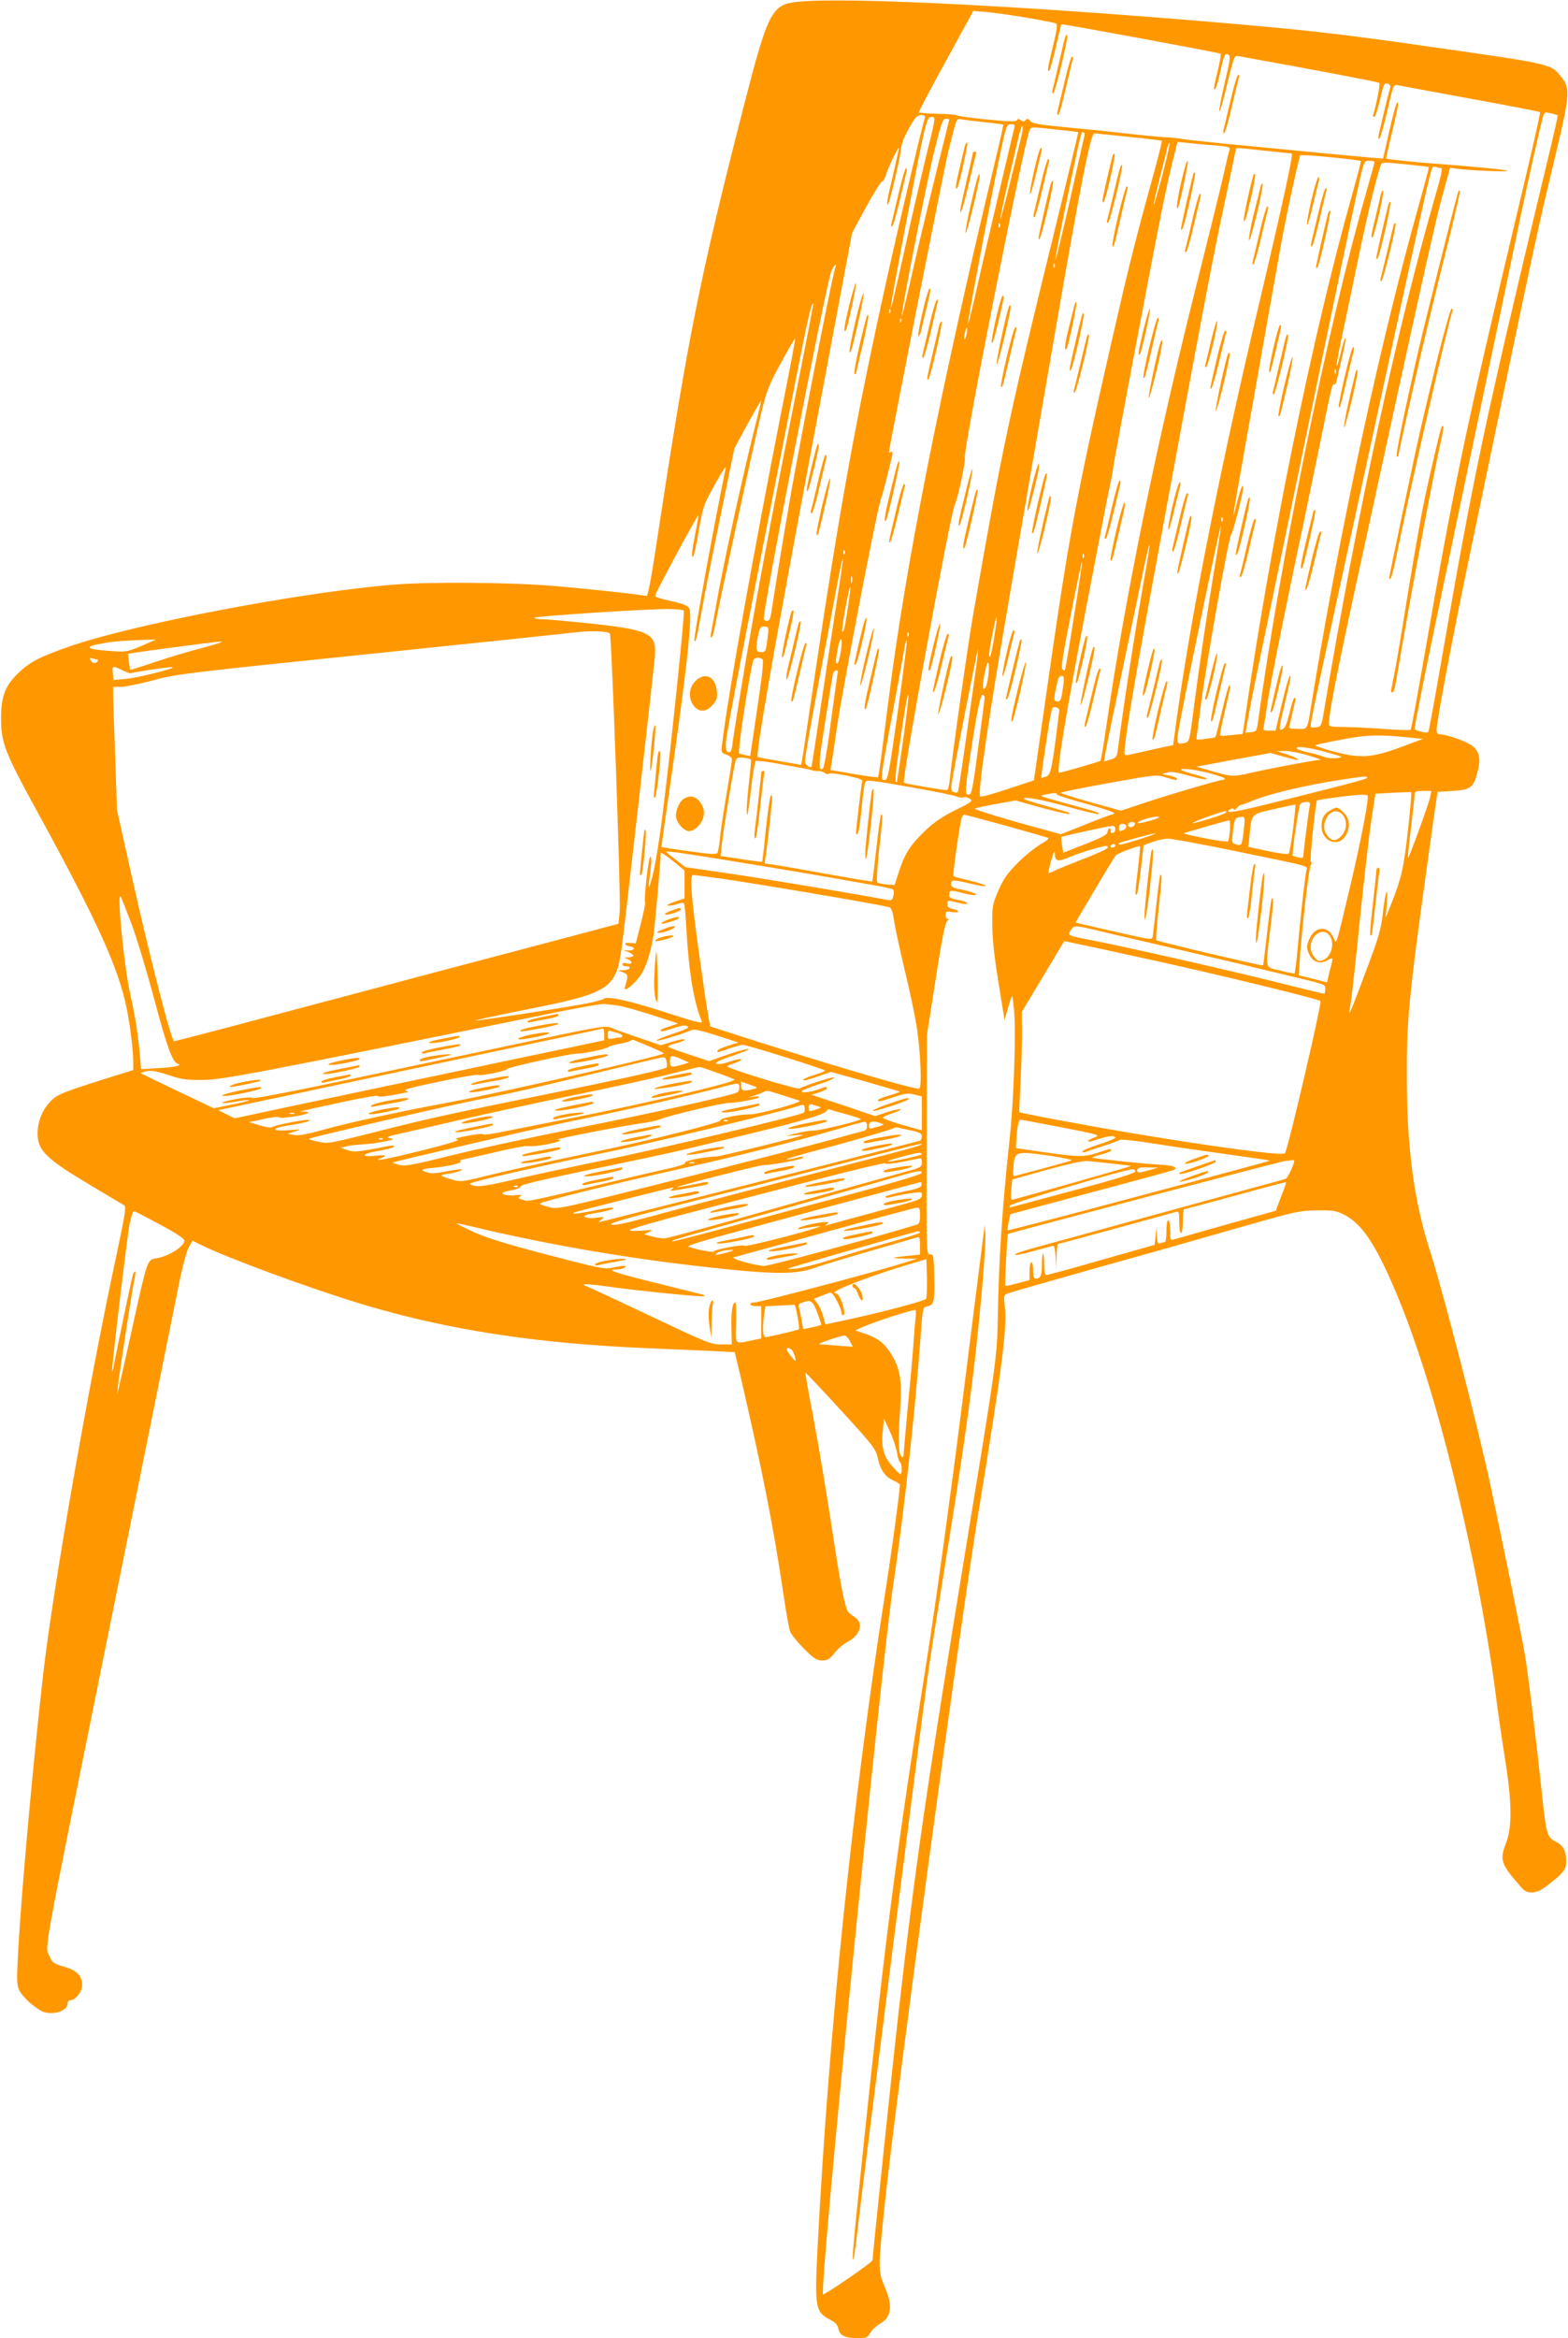 <?xml version="1.0" standalone="no"?>
<!DOCTYPE svg PUBLIC "-//W3C//DTD SVG 20010904//EN"
 "http://www.w3.org/TR/2001/REC-SVG-20010904/DTD/svg10.dtd">
<svg version="1.0" xmlns="http://www.w3.org/2000/svg"
 width="859pt" height="1280pt" viewBox="0 0 859 1280"
 preserveAspectRatio="xMidYMid meet">
<g transform="translate(0,1280) scale(0.1,-0.1)"
fill="#ff9800" stroke="none">
<path d="M4370 12790 c-142 -14 -162 -52 -296 -573 -242 -945 -307 -1270 -478
-2397 -28 -186 -47 -284 -54 -283 -49 11 -375 45 -542 58 -235 17 -647 20
-836 5 -507 -40 -1437 -217 -1789 -341 -157 -55 -208 -81 -271 -140 -75 -71
-98 -129 -98 -249 -1 -135 19 -187 202 -520 327 -598 441 -849 486 -1070 19
-95 36 -231 36 -291 l0 -47 -148 -46 c-237 -75 -265 -87 -298 -118 -48 -45
-77 -112 -78 -179 -1 -98 42 -140 304 -296 85 -51 162 -96 170 -101 12 -7 6
-48 -42 -273 -154 -715 -351 -1844 -402 -2299 -55 -481 -119 -1193 -136 -1503
-9 -168 -9 -192 6 -223 16 -34 76 -89 121 -113 53 -27 143 -3 143 40 0 10 7
19 15 19 29 0 65 47 65 83 0 52 -30 81 -100 101 -54 15 -63 22 -76 51 -29 69
-55 -79 316 1755 208 1027 337 1665 385 1905 19 100 45 199 57 222 l22 41 45
-22 c141 -71 601 -240 886 -326 462 -139 944 -214 1550 -240 138 -6 304 -13
370 -16 l120 -6 29 -121 c123 -530 182 -827 240 -1217 13 -91 29 -178 35 -193
6 -15 40 -57 75 -92 55 -55 70 -65 100 -65 29 0 41 7 68 41 18 23 50 50 70 60
71 36 91 104 41 136 -16 10 -31 22 -36 28 -19 26 -41 137 -92 475 -31 201 -76
470 -101 599 -25 128 -43 235 -42 237 2 1 89 -91 194 -206 180 -196 191 -211
203 -263 14 -66 42 -104 88 -123 18 -8 33 -18 33 -22 0 -32 -47 -381 -80 -587
-179 -1143 -310 -2408 -371 -3587 -17 -334 -13 -355 72 -399 26 -13 38 -27 42
-49 8 -36 37 -50 108 -50 45 0 52 3 67 30 9 16 34 38 54 50 62 35 70 97 25
200 -37 86 -37 100 -1 445 60 575 414 3185 514 3795 134 817 158 1012 144
1136 -6 49 -5 54 17 63 13 6 236 69 494 142 259 72 612 172 785 222 298 85
320 90 415 91 88 1 106 -2 149 -24 78 -40 139 -117 216 -275 173 -355 343
-919 490 -1625 48 -231 103 -553 125 -735 9 -71 30 -218 47 -325 41 -253 43
-388 9 -478 -37 -98 -31 -114 88 -250 30 -33 79 -29 131 11 93 71 110 92 110
135 0 61 -15 89 -59 111 -48 25 -50 34 -81 326 -27 250 -66 572 -85 690 -16
95 -113 574 -190 935 -65 304 -261 1065 -329 1275 -91 282 -129 570 -129 970
-1 324 13 451 145 1390 l23 160 82 5 c99 6 115 18 137 103 19 72 12 110 -26
142 -28 24 -141 65 -179 65 -13 0 -19 7 -19 21 0 51 89 521 191 1006 378 1809
350 1680 459 2138 80 332 83 369 36 430 -58 75 -47 73 -686 164 -479 69 -665
91 -1060 126 -1156 101 -2175 153 -2440 125z m1255 -87 c83 -14 155 -28 161
-32 8 -4 4 -39 -17 -121 -30 -123 -34 -150 -20 -135 5 6 21 64 36 130 15 66
28 121 29 122 3 4 868 -156 873 -161 3 -2 -4 -45 -16 -94 -24 -100 -25 -110
-12 -96 5 5 16 45 26 89 21 97 26 107 45 95 12 -7 9 -32 -22 -159 -19 -83 -32
-151 -28 -151 5 0 24 69 44 154 35 144 38 153 59 149 444 -80 769 -142 774
-147 6 -5 -21 -137 -34 -173 -3 -7 -1 -13 5 -13 6 0 20 42 32 94 19 84 23 93
41 89 12 -4 18 -11 15 -22 -10 -33 -66 -266 -66 -275 0 -6 3 -6 9 -1 5 6 24
74 42 152 30 132 34 142 53 137 12 -2 191 -36 400 -74 208 -38 381 -71 383
-74 3 -2 -54 -254 -127 -558 -292 -1228 -340 -1457 -523 -2510 -30 -170 -56
-310 -59 -313 -3 -4 -68 -1 -144 4 -77 6 -176 11 -221 11 -70 0 -83 3 -83 16
0 59 44 283 164 834 345 1586 422 1931 459 2063 l41 149 40 -6 c75 -10 281
-18 274 -11 -6 6 -192 24 -408 40 -99 7 -251 23 -256 27 -1 2 13 66 32 143 35
146 40 176 26 160 -5 -6 -24 -76 -42 -157 l-33 -146 -56 4 c-31 3 -171 16
-311 29 -140 14 -349 34 -465 45 -115 11 -232 24 -260 28 -27 5 -75 10 -105
11 -30 1 -131 11 -225 22 -93 10 -179 20 -190 20 -11 1 -85 8 -164 16 -112 11
-148 18 -157 31 -10 13 -15 14 -25 5 -10 -10 -16 -10 -27 -1 -10 9 -15 9 -21
0 -5 -9 -45 -8 -167 4 -87 9 -161 19 -164 23 -3 3 -50 7 -104 8 -55 2 -101 5
-103 7 -2 2 64 128 148 280 l151 276 72 -6 c39 -3 139 -17 221 -31z m2909
-535 c1 -1 -30 -140 -71 -308 -333 -1389 -389 -1652 -568 -2685 -36 -208 -68
-381 -70 -383 -7 -8 -75 9 -75 18 0 20 65 347 149 745 227 1083 395 1884 426
2035 37 179 109 500 125 560 10 37 11 38 46 30 20 -5 37 -10 38 -12z m-3468
-15 c-17 -54 -136 -557 -205 -868 -172 -774 -261 -1266 -402 -2215 -33 -223
-62 -417 -65 -431 l-5 -26 -117 20 c-64 11 -119 21 -121 23 -12 11 81 547 284
1629 l233 1240 77 142 c43 78 82 141 88 140 5 -1 15 16 21 38 13 40 63 145 70
145 2 0 -12 -63 -30 -141 -33 -135 -40 -178 -29 -167 9 9 66 250 70 295 4 41
15 70 62 151 19 31 31 42 50 42 19 0 23 -4 19 -17z m7 -210 c-29 -120 -83
-351 -118 -513 -103 -463 -100 -422 9 150 107 560 112 580 140 580 23 0 23 0
-31 -217z m127 202 c0 -3 -29 -121 -65 -263 -35 -141 -91 -374 -124 -517 -32
-143 -62 -269 -65 -280 -36 -128 126 703 176 903 34 137 43 162 59 162 11 0
19 -2 19 -5z m204 -15 c49 -5 90 -11 92 -13 2 -1 -21 -104 -51 -227 -300
-1254 -486 -2196 -579 -2935 -46 -364 -52 -404 -57 -410 -3 -2 -62 6 -133 18
l-127 22 6 33 c3 18 17 108 30 200 29 201 219 1190 240 1247 14 38 65 241 65
258 0 5 -4 5 -10 2 -5 -3 -10 -4 -10 -1 0 22 304 1564 325 1646 50 201 41 181
83 175 20 -3 77 -10 126 -15z m151 -37 c-20 -80 -197 -836 -221 -947 -16 -70
-30 -124 -31 -119 -4 11 143 781 185 971 25 114 28 122 51 122 20 0 22 -3 16
-27z m40 -40 c-61 -256 -114 -465 -114 -450 -1 9 17 95 39 190 22 94 48 205
57 245 9 39 19 72 24 72 4 0 1 -26 -6 -57z m312 23 c1 -1 -52 -222 -118 -491
-267 -1088 -296 -1226 -453 -2122 -31 -172 -115 -764 -133 -931 -3 -29 -9 -55
-13 -57 -6 -4 -230 34 -238 40 -13 11 253 1465 278 1520 18 38 61 240 56 261
-10 40 316 1687 354 1790 8 20 10 20 136 6 71 -7 130 -14 131 -16z m34 -17
c-2 -8 -37 -166 -79 -352 -42 -186 -78 -334 -80 -328 -2 5 25 144 59 308 84
403 82 394 94 389 5 -2 8 -10 6 -17z m242 -8 c98 -10 180 -20 182 -22 2 -3
-25 -110 -61 -239 -88 -318 -129 -486 -219 -880 -194 -851 -229 -1042 -353
-1908 l-68 -474 -142 -47 c-77 -26 -146 -45 -152 -41 -16 10 44 422 164 1115
58 336 168 977 246 1425 138 801 195 1090 215 1090 6 0 90 -9 188 -19z m183
-217 c-25 -93 -45 -162 -45 -154 -1 8 15 78 35 155 20 77 38 151 41 165 4 14
8 20 10 14 2 -6 -17 -87 -41 -180z m292 170 c69 -6 82 -9 78 -23 -3 -9 -19
-74 -35 -146 -16 -71 -77 -317 -134 -545 -229 -907 -402 -1751 -505 -2457 -15
-106 -30 -195 -33 -198 -6 -5 -213 -65 -227 -65 -15 0 30 280 143 875 63 330
123 638 133 685 10 47 19 94 20 105 0 11 64 355 142 765 124 655 157 816 201
984 l10 39 62 -6 c34 -4 99 -10 145 -13z m272 -29 c74 -8 140 -15 146 -15 11
0 -45 -258 -179 -825 -218 -921 -374 -1713 -453 -2287 l-17 -127 -76 -16 c-42
-9 -102 -23 -133 -30 -55 -13 -58 -12 -58 6 0 60 55 390 161 964 275 1491 323
1744 385 2031 35 165 64 303 64 307 0 9 3 9 160 -8z m393 -39 c70 -7 130 -15
132 -17 2 -2 -19 -83 -46 -179 -219 -775 -450 -1907 -594 -2911 l-7 -47 -60
-6 c-33 -4 -62 -5 -64 -3 -3 3 9 62 26 132 31 133 35 153 23 141 -4 -4 -22
-68 -39 -142 -18 -74 -33 -137 -36 -139 -2 -2 -26 -7 -55 -10 -49 -7 -51 -7
-47 16 2 13 13 94 24 179 31 233 152 914 165 925 10 9 65 223 65 254 0 31 -14
-3 -36 -91 -31 -122 -31 -123 97 597 60 341 121 681 134 755 25 146 61 320 95
468 l22 92 36 0 c21 0 95 -7 165 -14z m207 -24 c0 -4 -23 -86 -50 -182 -203
-705 -468 -2004 -588 -2880 -7 -52 -9 -55 -38 -58 l-31 -3 18 98 c9 54 53 271
98 483 44 212 132 635 195 940 204 986 296 1423 318 1518 21 89 23 92 50 92
15 0 28 -3 28 -8z m186 -13 c60 -6 110 -12 112 -14 1 -1 -22 -90 -52 -196
-213 -758 -425 -1737 -581 -2679 -36 -221 -27 -200 -86 -200 -43 0 -50 2 -45
18 3 9 10 40 16 67 6 28 13 58 16 68 3 9 1 17 -4 17 -5 0 -17 -36 -27 -81 -13
-54 -24 -83 -37 -90 -25 -13 -24 -5 12 146 17 69 30 132 30 138 -1 31 -20 -30
-50 -155 l-32 -138 -35 0 c-31 0 -35 2 -30 23 3 12 13 74 22 137 15 102 107
561 194 965 16 77 57 275 91 440 69 340 69 337 80 330 4 -2 10 8 13 23 3 15
17 73 30 130 14 56 21 102 17 102 -3 0 -15 -37 -25 -82 -11 -44 -20 -77 -22
-71 -2 6 8 64 22 129 14 65 55 261 91 434 53 258 99 448 129 538 5 15 13 15
151 1z m179 -19 c9 0 0 -44 -32 -152 -211 -733 -426 -1727 -613 -2839 -11 -63
-13 -67 -41 -71 -17 -3 -29 0 -29 6 0 22 31 168 129 621 55 253 188 865 296
1360 183 844 231 1058 242 1078 3 5 12 6 20 3 8 -3 20 -6 28 -6z m-2418 -322
c-3 -8 -6 -5 -6 6 -1 11 2 17 5 13 3 -3 4 -12 1 -19z m300 -220 c-3 -8 -6 -5
-6 6 -1 11 2 17 5 13 3 -3 4 -12 1 -19z m-1201 -3 c-13 -36 -122 -582 -220
-1110 -29 -152 -101 -584 -132 -787 -6 -37 -17 -45 -40 -30 -14 8 345 1855
371 1910 15 32 33 46 21 17z m-216 -690 c-96 -482 -185 -949 -235 -1235 -42
-234 -103 -610 -111 -673 -5 -46 -10 -57 -23 -55 -13 3 -16 15 -14 56 2 44
105 579 389 2017 58 295 81 392 89 383 2 -2 -41 -223 -95 -493z m517 443 c-3
-8 -6 -5 -6 6 -1 11 2 17 5 13 3 -3 4 -12 1 -19z m60 -50 c-3 -8 -6 -5 -6 6
-1 11 2 17 5 13 3 -3 4 -12 1 -19z m358 -68 c-9 -41 -17 -33 -9 9 4 17 9 30
11 27 3 -2 2 -19 -2 -36z m-1011 -405 c-155 -785 -298 -1583 -328 -1838 -6
-46 -5 -48 24 -59 17 -5 30 -17 30 -26 0 -10 -14 -96 -30 -192 -17 -96 -33
-205 -36 -242 -4 -36 -10 -71 -14 -78 -5 -8 -46 -6 -155 10 -82 11 -150 22
-151 23 -1 1 20 153 47 337 91 630 123 928 106 967 -7 16 -27 25 -81 38 -103
24 -106 25 -106 37 0 12 231 440 235 436 2 -2 -5 -46 -16 -98 -20 -105 -23
-139 -11 -125 5 6 19 70 31 144 22 128 25 137 88 250 35 64 62 105 59 91 -67
-327 -179 -940 -172 -948 8 -8 13 11 41 168 14 80 60 312 102 515 l76 370 73
135 c41 74 74 131 74 127 0 -5 -11 -53 -25 -107 -73 -287 -185 -799 -224
-1025 -12 -66 -24 -130 -26 -142 -3 -13 -2 -23 3 -23 5 0 14 33 21 73 17 96
203 952 248 1142 33 137 42 162 111 288 41 75 76 136 78 134 2 -2 -30 -174
-72 -382z m3033 193 c-3 -8 -6 -5 -6 6 -1 11 2 17 5 13 3 -3 4 -12 1 -19z
m-620 -810 c-3 -8 -6 -5 -6 6 -1 11 2 17 5 13 3 -3 4 -12 1 -19z m-36 -214
c-41 -238 -94 -598 -122 -817 -21 -167 -24 -178 -45 -183 -51 -13 -52 -8 -29
116 41 220 220 1079 223 1071 2 -5 -11 -89 -27 -187z m-385 -60 c-46 -253
-122 -740 -151 -970 -6 -48 -9 -52 -41 -62 l-36 -11 7 42 c3 23 49 245 101
492 52 248 104 496 116 552 12 57 23 101 25 99 2 -2 -7 -66 -21 -142z m-1649
94 c-3 -8 -6 -5 -6 6 -1 11 2 17 5 13 3 -3 4 -12 1 -19z m1310 -20 c-3 -8 -6
-5 -6 6 -1 11 2 17 5 13 3 -3 4 -12 1 -19z m-1347 -202 c-16 -103 -55 -357
-86 -564 -31 -207 -57 -378 -58 -380 -9 -8 -36 13 -36 28 0 26 34 220 94 535
30 154 66 349 82 434 16 84 30 149 31 144 2 -6 -10 -94 -27 -197z m1294 -117
c-25 -162 -48 -296 -50 -298 -3 -3 -9 0 -15 6 -7 7 7 98 48 301 31 160 59 289
61 287 2 -1 -18 -135 -44 -296z m-1217 184 c-3 -10 -5 -4 -5 12 0 17 2 24 5
18 2 -7 2 -21 0 -30z m-22 -140 c-19 -121 -23 -138 -31 -130 -3 3 5 59 17 126
12 66 24 119 27 117 2 -3 -4 -53 -13 -113z m-899 -15 c7 -8 -69 -742 -117
-1123 -16 -132 -41 -280 -54 -330 -25 -90 -26 -83 -9 53 4 31 3 52 -3 52 -10
0 -37 -235 -29 -249 3 -4 -8 -56 -23 -116 l-28 -110 -34 3 c-36 3 -31 -13 6
-20 30 -5 18 -23 -13 -21 l-27 2 28 -11 c15 -7 27 -15 27 -20 0 -4 -12 -8 -27
-9 -27 0 -27 -1 -5 -9 30 -13 28 -32 -3 -24 -15 4 -25 2 -25 -5 0 -6 9 -11 20
-11 34 0 22 -20 -12 -21 l-33 -1 28 -11 c29 -12 30 -17 11 -80 -9 -29 27 -6
71 45 39 46 67 127 85 238 8 52 40 414 40 451 0 5 29 -14 65 -43 l65 -53 0
-77 0 -76 -52 -18 c-29 -9 -47 -19 -41 -21 7 -3 29 1 49 7 19 7 38 9 41 6 3
-3 10 -72 14 -153 13 -228 41 -393 84 -495 5 -13 -38 -2 -192 48 -208 67 -325
93 -346 76 -7 -5 -50 -17 -97 -26 -122 -23 -603 -97 -607 -93 -2 2 106 25 239
52 499 98 530 117 563 340 15 105 169 1458 182 1597 12 130 -24 149 -345 184
-125 13 -245 24 -268 24 -22 0 -44 3 -48 8 -9 8 646 51 746 48 37 -1 70 -5 74
-8z m1710 -85 c-17 -116 -29 -173 -35 -168 -5 2 1 52 13 110 21 108 33 142 22
58z m-1251 -65 c-9 -74 -10 -78 -35 -78 -29 0 -32 14 -19 80 10 54 14 60 36
60 25 0 25 -1 18 -62z m-864 24 c10 -12 61 -1456 54 -1524 l-7 -65 -331 -88
c-183 -48 -489 -129 -682 -180 -192 -51 -589 -157 -881 -234 -291 -78 -535
-141 -540 -141 -15 0 -130 446 -228 885 l-85 380 -10 295 c-6 162 -11 314 -11
338 l0 42 43 0 c24 0 102 16 173 35 123 34 178 41 1189 145 583 60 1094 114
1135 119 76 9 170 6 181 -7z m1636 -14 c-3 -8 -6 -5 -6 6 -1 11 2 17 5 13 3
-3 4 -12 1 -19z m-4202 -54 c-76 -32 -84 -34 -165 -28 -142 9 -157 24 -42 43
61 11 113 14 242 19 l45 1 -80 -35z m3831 -31 c-6 -38 -15 -67 -19 -65 -10 3
-10 6 -2 55 9 57 15 77 24 77 4 0 3 -30 -3 -67z m313 -323 c-49 -348 -55 -380
-72 -380 -18 0 -19 5 -12 58 4 31 31 183 60 337 29 154 56 302 60 328 4 26 10
46 13 43 2 -3 -19 -176 -49 -386z m-3804 345 c-71 -18 -191 -54 -265 -79 -74
-25 -135 -44 -136 -43 -3 4 -14 87 -12 88 16 5 482 67 508 67 19 0 -23 -14
-95 -33z m4225 -161 c-75 -534 -89 -626 -94 -631 -3 -3 -13 -3 -22 1 -13 5
-15 15 -10 49 11 78 141 736 144 732 2 -1 -6 -70 -18 -151z m-4809 96 c6 0 7
-4 4 -10 -10 -15 -32 -12 -39 6 -5 12 -2 15 10 10 8 -3 20 -6 25 -6z m3645 2
c9 -5 1 -78 -27 -267 -21 -143 -39 -261 -39 -263 0 -3 -52 9 -61 14 -10 5 55
427 77 507 5 17 30 22 50 9z m1239 -84 c-7 -60 -18 -88 -30 -76 -5 4 9 91 20
126 11 33 16 5 10 -50z m-4743 22 c22 -11 44 -18 48 -15 10 6 222 37 226 32 8
-8 -189 -57 -254 -63 l-70 -7 -4 37 c-5 42 -1 43 54 16z m3918 -5 c0 -2 -7
-51 -15 -107 -8 -57 -24 -173 -35 -258 -12 -85 -26 -159 -30 -164 -23 -24 -26
12 -9 126 33 216 60 383 64 396 4 11 25 18 25 7z m1235 -77 c-9 -72 -14 -88
-29 -88 -26 0 -26 7 -1 118 3 12 12 22 21 22 13 0 15 -9 9 -52z m-876 -289
c-18 -129 -34 -236 -35 -238 -13 -15 -11 26 11 180 32 219 46 301 52 296 2 -3
-10 -110 -28 -238z m445 220 c0 -8 -16 -130 -35 -271 -30 -227 -36 -258 -51
-258 -23 0 -23 11 6 205 39 255 57 346 70 342 6 -2 11 -10 10 -18z m409 -69
c-39 -319 -46 -351 -71 -361 -14 -5 -26 -8 -27 -7 -2 2 7 71 20 153 38 248 35
236 59 233 12 -2 20 -10 19 -18z m1932 -149 l60 -6 -120 -45 c-160 -59 -225
-63 -369 -24 -58 16 -103 31 -100 34 3 3 67 17 142 31 139 27 209 29 387 10z
m-471 -78 c96 -27 99 -28 61 -33 -22 -3 -53 0 -70 6 -16 7 -56 18 -88 25 -32
7 -60 16 -63 21 -10 16 61 8 160 -19z m-99 -18 c44 -13 75 -24 69 -24 -31 -2
-263 -45 -364 -68 -124 -28 -115 -28 -260 14 l-55 16 203 38 203 37 67 -19
c37 -10 71 -19 76 -19 20 0 -8 15 -57 31 l-52 17 45 1 c25 0 81 -10 125 -24z
m-3051 -24 c2 -3 -3 -55 -10 -116 -13 -114 -17 -192 -9 -184 2 3 12 68 20 145
9 76 20 142 24 147 4 4 45 0 92 -8 179 -32 204 -37 219 -42 8 -4 23 -5 33 -4
10 1 24 -3 32 -9 8 -7 19 -9 24 -6 17 11 190 -25 185 -38 -4 -11 -34 -260 -34
-284 0 -7 4 -11 8 -8 5 3 15 66 22 140 7 74 16 140 21 147 6 10 59 4 246 -30
131 -23 246 -46 256 -52 10 -5 26 -7 36 -4 9 3 25 -1 35 -8 17 -12 9 -18 -78
-61 -70 -34 -115 -64 -167 -113 -81 -77 -112 -125 -145 -226 l-23 -72 -43 3
c-23 2 -47 7 -52 12 -5 5 0 83 11 187 19 165 20 193 9 182 -3 -2 -14 -84 -25
-183 -11 -98 -21 -180 -23 -182 -2 -1 -112 17 -245 41 -133 24 -264 47 -293
51 l-51 7 5 36 c10 61 36 302 36 324 -1 17 -2 19 -9 7 -4 -8 -16 -91 -26 -185
-9 -93 -18 -171 -20 -173 -1 -1 -53 5 -115 15 l-112 17 6 60 c10 91 67 437 76
461 7 17 15 20 44 17 20 -2 38 -7 40 -11z m2509 -73 c48 -13 87 -26 87 -30 0
-5 -6 -8 -14 -8 -20 0 -301 -83 -438 -129 l-117 -39 -166 46 c-91 26 -165 49
-165 52 0 3 118 27 263 53 255 46 263 47 311 32 56 -17 69 -19 62 -6 -3 5 -23
12 -43 16 l-38 8 29 8 c22 6 54 1 119 -17 48 -14 91 -23 94 -20 7 6 0 9 -79
31 -32 9 -58 18 -58 21 0 11 73 2 153 -18z m867 -26 c0 -7 -127 -40 -583 -153
-152 -37 -207 -44 -167 -19 10 6 16 6 19 -1 1 -5 8 -3 15 6 6 9 18 17 26 19 8
1 31 9 50 18 99 42 305 91 520 123 109 16 120 17 120 7z m223 -289 c-23 -207
-35 -258 -92 -403 l-30 -75 6 75 c9 112 -7 78 -21 -47 -11 -95 -23 -135 -97
-330 -45 -122 -84 -221 -86 -219 -2 1 1 27 7 57 5 30 28 235 50 457 23 222 51
467 63 545 l22 142 95 5 c52 3 98 4 101 3 3 -1 -5 -96 -18 -210z m122 185 c-7
-37 -117 -339 -122 -335 -1 2 6 77 17 168 11 90 20 172 20 182 0 14 9 17 46
17 l46 0 -7 -32z m-2045 13 c0 -4 72 -28 160 -51 87 -24 157 -47 154 -52 -3
-4 -10 -8 -15 -8 -6 0 -70 -24 -144 -54 l-133 -53 -244 67 c-133 38 -236 71
-228 74 8 3 62 15 119 25 l104 19 144 -40 c80 -21 148 -37 150 -34 7 7 6 7
-131 45 -60 17 -111 33 -114 36 -18 18 94 -1 235 -41 91 -25 167 -43 170 -40
7 7 5 8 -152 51 -182 50 -177 48 -135 56 53 10 60 10 60 0z m1702 -6 c10 -10
-41 -272 -102 -525 -74 -311 -68 -293 -85 -253 -28 65 -98 64 -129 -2 -20 -41
-20 -58 -1 -95 20 -38 59 -49 97 -27 31 18 32 17 19 -33 -5 -19 -12 -47 -15
-61 l-6 -27 -77 20 -78 19 3 47 c9 165 52 545 63 556 5 5 5 14 0 20 -7 9 26
322 34 334 4 5 195 30 236 31 20 1 38 -1 41 -4z m-317 -57 c-6 -27 -35 -256
-35 -275 0 -10 -8 -11 -27 -7 -16 4 -29 8 -31 9 -6 5 32 271 41 283 5 6 20 12
33 12 20 0 23 -4 19 -22z m-91 -124 c-9 -71 -20 -133 -24 -137 -4 -5 -56 1
-114 14 l-107 23 7 70 c11 112 6 108 135 137 63 15 115 25 116 24 2 0 -5 -59
-13 -131z m-370 86 c-10 -10 -176 -61 -181 -56 -5 4 158 64 177 65 9 1 11 -2
4 -9z m-1205 -70 c119 -33 223 -63 231 -66 10 -3 -4 -16 -40 -36 -30 -18 -87
-64 -126 -103 -56 -57 -77 -87 -105 -151 -32 -75 -34 -85 -33 -189 0 -69 11
-171 28 -275 14 -91 29 -183 33 -205 l6 -40 18 64 c10 35 20 65 23 68 2 2 7
-31 11 -74 12 -119 -1 -496 -24 -708 -43 -404 -59 -656 -65 -990 -4 -201 -9
-239 -161 -1165 -228 -1390 -292 -1831 -384 -2640 -32 -280 -141 -1319 -141
-1343 0 -11 -255 -187 -271 -187 -24 0 319 3456 386 3895 55 366 119 938 148
1345 11 158 13 165 34 168 39 6 44 23 41 158 -3 122 -4 129 -23 127 -20 -2
-20 4 -18 600 l1 602 48 305 c33 216 52 309 63 318 9 7 10 12 3 12 -7 0 -12
10 -12 21 0 19 4 21 35 16 43 -7 47 8 5 17 -22 4 -30 11 -30 27 0 18 4 20 26
15 65 -17 87 -19 81 -9 -4 6 -27 14 -52 17 -34 6 -45 12 -45 25 0 28 8 30 63
15 29 -8 61 -14 72 -14 33 1 -3 16 -67 30 -47 9 -58 15 -58 31 0 24 14 24 113
0 42 -10 77 -15 77 -10 0 4 -39 16 -86 28 -47 11 -89 22 -91 25 -5 5 31 258
44 314 3 12 10 22 15 22 6 0 107 -27 227 -60z m841 46 c0 -7 -112 -38 -117
-32 -9 8 60 32 100 35 9 0 17 -1 17 -3z m465 -58 c-10 -92 -13 -100 -38 -92
-31 9 -30 7 -22 78 5 48 11 66 23 69 43 12 44 10 37 -55z m-77 -13 c-3 -30 -7
-58 -11 -61 -3 -3 -60 4 -126 17 -66 13 -118 25 -116 27 4 4 236 70 249 71 5
1 6 -24 4 -54z m-520 33 c-7 -19 -38 -22 -38 -4 0 10 9 16 21 16 12 0 19 -5
17 -12z m-48 -12 c0 -8 -7 -17 -16 -20 -23 -9 -24 -8 -24 14 0 13 7 20 20 20
11 0 20 -6 20 -14z m-60 -16 c0 -11 -7 -20 -16 -20 -8 0 -13 4 -9 9 3 5 1 12
-4 15 -5 4 -11 -4 -13 -16 -2 -18 -25 -30 -123 -69 l-120 -47 -7 41 c-4 22 -6
43 -3 45 5 5 253 59 278 61 11 1 17 -6 17 -19z m130 -55 c-90 -29 -125 -36
-109 -21 6 6 182 54 199 54 8 0 -32 -15 -90 -33z m502 -59 c465 -96 420 -83
414 -114 -8 -42 -34 -273 -47 -424 -7 -76 -15 -138 -18 -138 -3 0 -39 7 -78
17 -86 20 -81 -2 -54 228 18 145 19 177 7 164 -2 -2 -13 -84 -24 -182 -11 -98
-21 -180 -23 -182 -5 -4 -578 131 -585 138 -3 3 4 83 14 178 18 161 19 190 8
178 -2 -2 -12 -74 -21 -159 -9 -85 -18 -164 -20 -176 -4 -20 -7 -20 -177 19
-95 21 -190 43 -210 48 l-36 9 105 178 c58 97 109 182 115 189 9 11 128 56
134 50 1 -1 -4 -54 -11 -117 -17 -135 -18 -156 -7 -146 4 4 14 66 22 138 l15
131 50 18 c28 10 64 18 82 18 18 1 173 -28 345 -63z m-632 24 c0 -5 -7 -10
-16 -10 -8 0 -12 5 -9 10 3 6 10 10 16 10 5 0 9 -4 9 -10z m-42 -11 c-2 -7
-64 -35 -138 -63 -74 -29 -146 -58 -158 -65 -13 -7 -25 -11 -28 -9 -2 2 5 33
15 69 16 52 20 58 20 32 1 -40 18 -42 88 -12 47 20 165 56 191 58 8 1 12 -4
10 -10z m-1983 -85 c289 -47 456 -76 730 -125 39 -7 74 -15 78 -19 4 -4 5 -19
1 -35 -6 -24 -10 -26 -36 -21 -137 27 -707 122 -883 147 l-220 32 -52 40 c-29
21 -53 41 -53 44 0 6 90 -6 435 -63z m-133 -84 c202 -29 824 -134 914 -155 18
-4 23 -17 33 -82 7 -43 33 -161 57 -263 25 -102 54 -237 64 -300 23 -138 32
-350 15 -350 -47 0 -553 150 -1067 316 l-77 25 -10 52 c-6 29 -28 180 -50 337
-44 315 -54 440 -34 440 7 0 76 -9 155 -20z m-3233 -244 c29 -77 86 -266 127
-420 70 -262 98 -338 127 -349 28 -10 -6 -18 -100 -24 l-100 -6 -7 79 c-11
120 -25 208 -51 324 -35 155 -76 568 -54 542 3 -4 29 -70 58 -146z m5294 -40
c56 -14 221 -52 367 -86 146 -34 328 -77 405 -95 77 -19 199 -48 270 -65 214
-51 205 -48 205 -75 0 -14 -3 -25 -6 -25 -3 0 -133 31 -288 70 -279 69 -828
193 -1001 226 -115 22 -119 24 -99 52 19 27 22 27 147 -2z m1271 -28 c35 -50
0 -138 -55 -138 -21 0 -49 42 -49 74 0 69 70 113 104 64z m-954 -138 c102 -22
223 -50 270 -61 47 -11 112 -26 145 -34 250 -59 481 -118 489 -125 9 -9 -180
-818 -195 -834 -13 -14 -374 33 -834 110 -252 42 -614 110 -621 116 -1 2 2 77
7 168 5 91 8 214 8 273 l-1 108 116 193 116 194 157 -33 c87 -19 241 -52 343
-75z m-2950 -244 c25 -3 110 -26 190 -52 l145 -47 -45 -15 c-50 -16 -56 -20
-48 -27 2 -3 32 4 66 16 42 14 66 18 78 11 13 -7 -5 -17 -82 -42 -54 -18 -94
-35 -88 -37 11 -4 149 38 189 57 15 8 51 0 140 -28 l120 -39 -57 -18 c-32 -10
-58 -22 -58 -27 0 -11 -2 -11 65 12 32 11 65 20 74 20 22 1 451 -134 451 -141
0 -3 -27 -14 -60 -24 -33 -10 -60 -22 -60 -26 0 -8 23 -2 104 26 l48 17 187
-52 c102 -29 188 -54 190 -56 2 -2 -24 -11 -58 -21 -33 -10 -61 -21 -61 -25 0
-11 8 -10 87 16 60 20 78 23 112 14 l41 -10 0 -93 0 -93 -47 13 c-73 19 -157
47 -166 55 -4 3 19 15 50 25 32 10 52 20 46 22 -7 3 -41 -5 -76 -16 l-62 -21
-175 59 -175 58 43 13 c23 7 42 17 42 22 0 11 0 11 -50 -7 -47 -16 -100 -20
-85 -6 6 5 47 21 93 36 45 14 82 31 82 36 0 8 -154 -40 -190 -60 -13 -7 -379
105 -395 120 -3 3 13 11 35 18 22 6 40 16 40 21 0 5 -27 0 -60 -11 -37 -13
-65 -17 -75 -12 -11 6 14 18 88 43 56 19 95 35 86 37 -8 2 -60 -12 -115 -31
l-99 -35 -112 37 c-62 20 -113 39 -113 43 0 4 20 12 45 18 25 6 45 15 45 20 0
5 -29 0 -65 -11 l-65 -20 -117 40 c-65 22 -134 46 -153 55 -33 14 -56 10 -500
-84 -256 -54 -690 -146 -964 -204 -296 -63 -502 -102 -505 -96 -4 6 -38 3 -91
-6 -47 -9 -79 -18 -72 -21 7 -2 42 1 79 8 104 18 84 5 -27 -17 l-99 -20 -198
94 c-108 52 -199 96 -201 98 -2 2 12 7 32 11 27 5 58 -1 119 -21 69 -24 98
-28 187 -27 106 0 284 34 1990 381 102 20 196 36 210 35 14 -2 45 -5 70 -8z
m-70 -159 l0 -32 -252 -53 c-139 -29 -422 -88 -628 -132 -206 -43 -548 -115
-760 -160 l-384 -82 -46 22 -45 23 60 12 c33 7 182 39 330 70 679 145 1711
363 1718 364 4 1 7 -14 7 -32z m76 7 c28 -7 32 -24 7 -24 -10 0 -28 -3 -40 -6
-20 -5 -23 -2 -23 21 0 21 4 26 16 21 9 -3 27 -9 40 -12z m172 -73 c45 -19 80
-36 79 -38 -15 -14 -877 -211 -1152 -263 -307 -57 -576 -116 -719 -156 -86
-24 -131 -32 -156 -27 l-35 6 40 13 c38 12 37 13 -31 7 -100 -8 -102 11 -3 26
86 13 141 29 105 30 -33 1 -191 -31 -196 -40 -3 -4 -33 0 -65 10 l-60 18 79
17 c43 10 81 14 85 9 7 -10 161 15 161 26 0 4 -15 6 -32 5 -43 -4 7 8 232 56
96 21 177 34 180 30 5 -8 34 -4 140 16 32 6 33 7 11 13 -17 5 42 20 182 49
114 24 211 41 216 38 12 -8 153 20 160 32 7 10 340 84 381 84 40 0 159 25 173
36 6 5 32 13 57 17 25 4 52 11 60 16 8 5 18 7 21 6 3 -1 42 -17 87 -36z m95
-113 c-5 -11 -233 -62 -678 -152 -519 -105 -638 -131 -939 -208 -231 -58 -241
-60 -293 -48 -30 6 -53 14 -51 16 8 7 736 176 928 214 228 46 238 48 650 147
173 42 329 79 345 82 26 6 31 4 36 -18 3 -15 4 -29 2 -33z m82 43 l40 -18 -40
-12 c-59 -16 -65 -14 -65 19 0 34 9 36 65 11z m191 -73 c49 -17 93 -34 97 -38
15 -13 -490 -132 -913 -215 -129 -25 -285 -57 -347 -69 -62 -13 -113 -20 -115
-16 -2 5 -41 1 -88 -8 -61 -12 -76 -18 -55 -20 20 -3 -42 -22 -185 -58 -201
-50 -291 -67 -232 -44 36 15 26 19 -32 13 -85 -9 -74 12 15 26 43 8 82 17 85
22 7 12 4 12 -113 -11 -88 -16 -108 -17 -140 -6 l-37 13 29 7 c17 5 58 9 92
11 34 2 88 9 120 16 52 11 55 13 28 18 -24 5 -11 11 70 28 55 12 206 47 335
77 129 30 402 89 605 131 204 42 440 93 525 115 85 21 158 39 161 39 4 1 47
-13 95 -31z m204 -89 c-52 -15 -70 -11 -70 15 l0 25 48 -17 c43 -15 45 -16 22
-23z m-80 6 c0 -20 -7 -26 -37 -34 -144 -39 -493 -115 -873 -191 -245 -49
-551 -116 -680 -148 -200 -50 -241 -57 -273 -49 -21 5 -36 11 -34 13 3 3 127
33 677 160 107 25 292 65 411 89 232 48 547 120 694 159 114 31 115 31 115 1z
m235 -40 c44 -14 87 -28 95 -31 19 -8 -222 -74 -268 -74 -62 0 -171 -22 -166
-34 4 -11 -373 -106 -666 -167 -256 -53 -512 -110 -635 -141 -106 -26 -125
-28 -160 -18 -81 24 -83 27 -30 34 50 7 98 26 65 25 -8 0 -46 -6 -84 -13 -49
-10 -78 -11 -98 -4 -37 13 -31 18 28 24 80 7 164 26 158 35 -3 5 -3 9 0 9 3 0
83 18 178 40 95 23 182 39 194 36 11 -3 53 1 93 8 73 14 101 25 65 27 -27 1
342 73 449 88 48 6 102 18 120 26 34 16 342 89 367 87 34 -2 161 22 167 30 3
6 -8 8 -28 4 l-34 -5 35 10 c19 6 42 15 50 19 21 12 16 13 105 -15z m118 -96
c-14 -14 -762 -192 -1088 -259 -165 -34 -387 -81 -493 -106 -151 -35 -200 -42
-225 -35 -22 6 -27 10 -17 14 41 17 417 102 758 172 227 47 898 208 1007 242
59 19 60 19 63 0 2 -11 0 -23 -5 -28z m93 29 c1 -2 -13 -8 -32 -14 -32 -10
-34 -10 -34 12 0 21 3 22 31 14 18 -5 33 -11 35 -12z m144 -39 c44 -12 78 -24
76 -26 -10 -11 -217 -60 -256 -62 -25 0 -70 -8 -100 -16 l-55 -14 49 4 c27 3
48 3 45 1 -7 -7 -453 -117 -474 -117 -62 -1 -176 -23 -172 -34 4 -8 -35 -20
-121 -39 -70 -15 -263 -61 -429 -101 -167 -41 -311 -72 -320 -69 -10 3 -25 8
-33 10 -13 5 -13 6 0 15 11 8 4 9 -25 6 -41 -5 -86 5 -69 15 5 3 28 9 52 13
23 4 42 12 42 18 0 12 93 34 590 137 129 26 300 64 380 84 80 19 222 53 315
76 238 57 386 101 392 117 3 8 12 12 19 9 7 -3 49 -15 94 -27z m-3027 4 c-7
-2 -19 -2 -25 0 -7 3 -2 5 12 5 14 0 19 -2 13 -5z m2374 -39 c-3 -3 -12 -4
-19 -1 -8 3 -5 6 6 6 11 1 17 -2 13 -5z m1831 -36 c192 -37 212 -43 184 -52
-32 -12 -52 -26 -35 -26 6 0 30 7 53 15 46 16 90 20 90 7 0 -5 -40 -21 -90
-37 -49 -16 -90 -33 -90 -38 0 -5 6 -7 13 -5 6 3 50 18 97 33 47 15 90 31 95
35 6 4 91 -5 190 -21 99 -16 281 -42 405 -59 123 -17 226 -32 227 -34 1 -1
-320 -88 -715 -193 -394 -106 -719 -190 -721 -188 -2 3 0 23 5 46 l9 42 435
117 c239 63 443 119 453 123 40 15 8 28 -82 32 -91 5 -352 33 -358 38 -1 2 20
9 47 16 28 7 52 17 56 22 8 13 -7 11 -71 -11 -72 -25 -111 -24 -300 3 l-150
22 3 45 c4 72 12 110 23 110 6 0 108 -19 227 -42z m-1068 8 c0 -16 -7 -25 -22
-28 -13 -3 -97 -26 -188 -51 -91 -25 -462 -121 -824 -212 -639 -161 -661 -166
-705 -154 -25 6 -50 15 -54 19 -9 8 411 112 808 200 287 64 603 144 825 209
74 22 141 40 148 40 6 1 12 -10 12 -23z m75 15 c22 -9 26 -7 -45 -27 -15 -4
-20 -1 -20 15 0 22 26 27 65 12z m173 -41 c40 -9 52 -16 52 -30 0 -10 -4 -21
-8 -24 -5 -3 -1104 -282 -1742 -442 -24 -6 -25 -6 -5 10 19 15 17 15 -26 10
-26 -4 -54 -2 -64 3 -13 8 2 13 62 23 43 7 82 17 88 21 13 13 -6 11 -115 -11
-52 -10 -97 -16 -99 -14 -2 2 2 6 10 8 22 8 530 136 538 136 3 0 -1 -5 -9 -11
-12 -8 -8 -10 15 -6 156 26 185 32 185 39 0 11 -4 10 -85 -7 -39 -8 -77 -14
-85 -14 -21 1 440 119 470 120 57 2 220 33 220 41 0 5 -8 7 -17 5 -47 -13 -77
-18 -72 -12 4 3 65 21 135 40 175 45 446 123 453 130 3 3 15 4 26 1 11 -3 44
-10 73 -16z m-2901 -46 c-3 -3 -12 -4 -19 -1 -8 3 -5 6 6 6 11 1 17 -2 13 -5z
m2951 -29 c-6 -7 -82 -28 -323 -90 -531 -137 -947 -246 -1188 -312 -120 -32
-174 -43 -188 -36 -15 6 89 36 413 118 238 60 622 157 853 216 427 109 442
113 433 104z m2 -53 c0 -8 -179 -46 -186 -39 -4 4 142 44 169 46 9 0 17 -3 17
-7z m715 -11 c66 -10 113 -21 105 -24 -8 -3 -76 -22 -150 -42 -74 -20 -143
-38 -154 -41 -17 -6 -18 -1 -14 51 7 84 12 85 213 56z m-715 -36 c0 -21 -7
-26 -52 -39 -29 -8 -174 -49 -323 -90 -148 -42 -438 -123 -644 -181 -205 -58
-382 -105 -393 -105 -10 0 -40 5 -65 11 l-45 12 28 13 c26 12 22 12 -38 7 -38
-3 -68 -2 -68 3 0 5 127 42 283 83 155 41 469 123 697 182 228 60 417 105 420
100 3 -5 46 -1 95 9 50 10 93 19 98 19 4 1 7 -10 7 -24z m1044 -5 c55 -6 101
-12 102 -13 2 -2 -579 -167 -650 -185 -8 -2 -10 16 -6 54 l5 57 190 53 c120
33 203 51 225 48 19 -2 80 -8 134 -14z m996 17 c0 -23 -36 -97 -48 -101 -9 -3
-91 -25 -182 -50 -91 -25 -347 -95 -570 -156 -223 -61 -472 -130 -555 -152
-149 -40 -197 -57 -165 -58 8 0 56 11 105 25 50 14 93 25 97 25 4 0 9 -28 11
-62 l3 -63 2 68 c1 37 5 67 8 67 6 0 599 162 647 176 15 5 17 -2 17 -55 0 -34
4 -61 10 -61 6 0 10 28 10 65 0 36 3 65 6 65 4 0 130 34 282 75 151 42 276 75
277 73 2 -2 -10 -37 -27 -79 l-29 -77 -272 -76 c-150 -43 -280 -79 -289 -82
-16 -5 -18 2 -18 50 0 31 -4 56 -10 56 -6 0 -10 -27 -10 -60 0 -33 -4 -60 -9
-60 -5 0 -16 -3 -25 -6 -13 -5 -16 3 -18 42 l-1 49 -6 -50 -6 -50 -290 -82
c-159 -46 -296 -83 -302 -83 -9 0 -13 19 -13 62 0 34 -3 58 -6 55 -4 -4 -7
-33 -6 -64 0 -56 -8 -73 -35 -73 -9 0 -13 16 -13 45 0 25 -4 45 -10 45 -5 0
-10 -22 -10 -49 l0 -49 -65 -17 c-36 -10 -67 -16 -68 -14 -4 5 11 281 15 284
8 5 1487 395 1513 398 51 7 55 7 55 4z m-3287 -14 c-7 -2 -19 -2 -25 0 -7 3
-2 5 12 5 14 0 19 -2 13 -5z m2492 -39 c-63 -17 -65 -17 -65 1 0 12 13 15 58
14 l57 -1 -50 -14z m-75 -7 c0 -9 -106 -42 -332 -102 -183 -49 -339 -91 -347
-93 -8 -3 -12 0 -9 8 4 12 627 197 671 199 9 1 17 -5 17 -12z m-1172 -9 c-3
-8 -149 -51 -334 -101 -181 -48 -486 -130 -678 -182 -192 -52 -351 -93 -354
-91 -5 6 21 14 588 172 267 75 544 153 615 174 143 42 169 46 163 28z m0 -65
c-2 -14 -25 -22 -101 -37 -53 -10 -97 -23 -97 -28 0 -4 10 -6 23 -3 65 16 167
32 172 27 13 -13 3 -33 -21 -42 -14 -6 -126 -37 -248 -70 -123 -33 -232 -63
-242 -66 -16 -5 -16 -4 -4 5 13 9 12 11 -6 11 -36 0 -139 -22 -149 -33 -7 -6
-2 -8 15 -4 14 3 45 8 70 11 40 5 42 5 15 -5 -89 -30 -391 -106 -395 -99 -6
10 -163 -19 -170 -31 -5 -7 -94 10 -140 27 -8 4 102 38 245 76 143 39 431 116
640 173 209 56 384 103 388 104 5 0 7 -7 5 -16z m-2211 -9 c-3 -3 -12 -4 -19
-1 -8 3 -5 6 6 6 11 1 17 -2 13 -5z m2203 -158 c0 -34 -4 -46 -17 -50 -243
-74 -806 -226 -836 -226 -44 0 -191 41 -167 47 8 2 233 64 500 137 267 74 493
134 503 135 14 1 17 -7 17 -43z m-4161 -51 c88 -47 131 -76 131 -87 0 -31 -85
-85 -152 -96 -52 -9 -49 1 -133 -379 -36 -164 -70 -314 -75 -333 l-10 -35 5
40 c13 105 78 527 89 578 7 31 10 57 6 57 -4 0 -10 -10 -13 -22 -13 -49 -95
-445 -102 -486 -4 -24 -9 -42 -11 -39 -5 5 84 751 96 807 14 62 19 72 29 68 6
-2 68 -34 140 -73z m2001 -75 c289 -61 628 -115 925 -149 423 -49 549 -51 660
-11 33 12 168 53 300 91 132 38 248 72 258 75 15 5 17 -2 17 -45 l0 -49 -67
-7 c-95 -9 -99 -13 -18 -15 l70 -1 -115 -35 c-179 -54 -749 -204 -776 -204
-13 0 -24 -4 -24 -10 0 -5 14 -10 30 -10 l30 0 0 -89 0 -88 -57 -12 c-90 -18
-85 -25 -81 99 2 61 0 110 -4 110 -15 0 -23 -50 -21 -137 l2 -93 -59 0 c-55 0
-79 10 -396 160 -185 88 -341 160 -345 160 -5 0 -9 4 -9 8 0 4 55 0 122 -10
168 -24 529 -60 536 -54 2 3 -1 7 -9 9 -8 2 -120 30 -249 62 -230 57 -284 75
-225 75 17 0 37 5 45 10 12 8 12 10 -5 10 -11 0 -39 -5 -63 -10 -38 -9 -74 -2
-353 71 -232 61 -335 93 -405 125 -52 24 -94 46 -94 47 0 2 42 -7 93 -19 50
-13 180 -42 287 -64z m2160 33 c0 -5 -80 -30 -178 -57 -97 -27 -238 -69 -312
-93 -74 -23 -160 -45 -190 -48 -30 -3 -49 -2 -41 1 20 9 693 202 709 203 6 1
12 -2 12 -6z m-1055 -109 c-60 -16 -73 -17 -59 -5 10 10 45 18 84 19 14 0 3
-6 -25 -14z m1088 -255 c-13 -12 -228 -69 -393 -105 -85 -19 -156 -34 -157
-34 -1 0 -7 19 -13 43 -6 23 -20 54 -31 70 l-20 27 26 10 c14 6 36 14 49 19
21 9 26 5 50 -39 14 -26 26 -55 26 -64 0 -9 4 -16 10 -16 12 0 2 55 -17 93 -7
15 -18 27 -23 27 -56 0 151 83 371 150 l124 37 3 -105 c1 -58 -1 -109 -5 -113z
m-596 -74 c12 -33 22 -62 22 -66 1 -3 -21 -10 -49 -15 l-50 -10 -6 35 c-3 20
-10 51 -14 69 -6 23 -5 34 3 37 7 2 19 6 27 9 32 11 46 -1 67 -59z m-108 -21
c7 -37 10 -68 7 -71 -5 -5 -164 -42 -183 -43 -14 0 -17 49 -7 123 l7 46 76 4
c42 1 79 4 82 5 4 1 12 -28 18 -64z m647 -6 c-3 -24 -8 -83 -11 -133 -3 -49
-17 -206 -31 -347 -13 -142 -24 -265 -24 -274 0 -8 -4 -13 -9 -10 -19 12 -22
88 -11 240 13 179 3 244 -51 328 -37 58 -71 83 -141 107 l-53 18 50 22 c56 25
239 84 278 90 5 0 6 -18 3 -41z m-360 -130 l16 -31 -77 6 c-43 4 -90 7 -104 8
-23 0 102 44 136 48 7 0 20 -13 29 -31z m-320 -46 c10 -7 29 -62 20 -62 -2 0
-16 16 -30 35 -25 32 -19 47 10 27z m578 -565 c4 -26 11 -49 17 -52 11 -7 12
-65 2 -65 -5 0 -26 21 -49 48 -46 53 -58 105 -47 200 l6 56 32 -70 c18 -39 35
-91 39 -117z"/>
<path d="M5836 12599 c-3 -8 -19 -75 -36 -149 -17 -74 -33 -141 -35 -147 -3
-7 0 -13 5 -13 10 0 85 308 76 317 -3 3 -8 0 -10 -8z"/>
<path d="M5832 12353 c-18 -76 -35 -148 -38 -160 -4 -13 -2 -23 3 -23 5 0 24
66 42 148 19 81 36 153 39 160 2 6 0 12 -5 12 -5 0 -24 -62 -41 -137z"/>
<path d="M6742 12253 c-18 -76 -35 -148 -38 -160 -4 -13 -2 -23 2 -23 5 0 24
66 43 148 19 81 36 153 39 160 2 6 0 12 -5 12 -5 0 -24 -62 -41 -137z"/>
<path d="M7987 11745 c-15 -48 -180 -706 -218 -870 -75 -328 -126 -575 -117
-575 4 0 8 1 8 3 0 10 96 439 130 582 22 94 50 208 61 255 11 47 49 201 85
344 36 142 63 264 61 270 -2 6 -7 2 -10 -9z"/>
<path d="M7876 10843 c-36 -148 -79 -327 -95 -398 -31 -134 -171 -799 -171
-812 0 -4 4 -3 9 2 5 6 19 60 31 120 61 307 283 1279 307 1341 3 8 1 14 -5 14
-5 0 -39 -120 -76 -267z"/>
<path d="M7896 10459 c-9 -25 -64 -261 -90 -384 -28 -134 -67 -359 -121 -695
-20 -124 -43 -256 -51 -293 -17 -81 -16 -77 -5 -77 4 0 11 15 14 33 3 17 26
149 51 292 54 313 169 916 197 1038 12 49 18 91 15 94 -3 3 -8 0 -10 -8z"/>
<path d="M4922 11738 c-18 -79 -36 -151 -38 -160 -3 -10 -1 -18 3 -18 5 0 23
62 41 138 18 75 35 147 38 160 4 12 2 22 -2 22 -5 0 -24 -64 -42 -142z"/>
<path d="M4651 11123 c-26 -109 -32 -149 -17 -132 8 10 62 259 55 259 -4 0
-21 -57 -38 -127z"/>
<path d="M4686 11039 c-21 -88 -35 -163 -32 -166 7 -8 9 -2 49 170 19 81 31
149 27 152 -3 2 -24 -68 -44 -156z"/>
<path d="M4746 11060 c-38 -141 -71 -302 -65 -306 5 -3 9 -2 9 2 0 4 16 74 36
156 19 82 33 155 31 161 -3 7 -8 1 -11 -13z"/>
<path d="M4477 10363 c-7 -12 -57 -222 -57 -240 0 -36 13 2 41 118 26 109 31
147 16 122z"/>
<path d="M4481 10163 c-19 -82 -36 -154 -39 -160 -2 -7 0 -13 5 -13 5 0 24 62
41 138 18 75 35 147 38 160 4 12 2 22 -3 22 -5 0 -24 -66 -42 -147z"/>
<path d="M4505 10037 c-20 -87 -35 -161 -31 -164 7 -8 9 -1 46 159 18 75 30
143 28 150 -3 7 -22 -58 -43 -145z"/>
<path d="M4337 9453 c-10 -18 -59 -245 -53 -250 7 -7 8 -3 41 135 15 62 25
115 22 118 -3 3 -7 2 -10 -3z"/>
<path d="M4376 9389 c-3 -8 -15 -54 -26 -104 -12 -49 -27 -116 -35 -147 -7
-32 -10 -58 -5 -58 9 0 84 309 76 317 -3 3 -8 0 -10 -8z"/>
<path d="M4367 9123 c-21 -86 -35 -158 -32 -161 8 -9 10 -3 45 148 18 80 35
151 38 158 2 6 0 12 -5 12 -5 0 -26 -70 -46 -157z"/>
<path d="M5285 11998 c-3 -13 -16 -68 -29 -123 -21 -89 -24 -117 -12 -104 10
10 62 249 55 249 -5 0 -11 -10 -14 -22z"/>
<path d="M5330 11964 c0 -4 -16 -73 -35 -155 -19 -82 -35 -155 -35 -162 1 -31
20 29 50 158 18 77 35 146 37 153 3 6 0 12 -6 12 -6 0 -11 -3 -11 -6z"/>
<path d="M5351 11814 c-34 -132 -67 -285 -61 -289 8 -5 85 314 77 321 -3 4
-10 -11 -16 -32z"/>
<path d="M5054 11090 c-17 -71 -27 -130 -23 -130 5 0 11 12 15 28 3 15 14 61
24 102 30 125 31 130 22 130 -4 0 -22 -58 -38 -130z"/>
<path d="M5091 11018 c-18 -79 -35 -151 -37 -160 -3 -10 -1 -18 3 -18 5 0 24
64 42 143 18 78 35 150 37 160 3 9 1 17 -3 17 -5 0 -24 -64 -42 -142z"/>
<path d="M5145 11018 c-3 -13 -19 -80 -35 -150 -31 -129 -35 -156 -24 -145 12
11 81 317 73 317 -5 0 -11 -10 -14 -22z"/>
<path d="M4912 10245 c-6 -22 -24 -96 -41 -165 -26 -111 -30 -143 -17 -129 9
9 77 311 73 322 -2 7 -9 -6 -15 -28z"/>
<path d="M4911 10013 c-46 -192 -45 -190 -33 -178 5 6 24 73 42 150 18 77 35
146 37 153 3 6 1 12 -4 12 -6 0 -25 -62 -42 -137z"/>
<path d="M4731 9384 c-14 -53 -51 -213 -51 -221 0 -4 4 -3 9 3 12 12 65 243
58 251 -3 3 -10 -12 -16 -33z"/>
<path d="M4746 9218 c-21 -87 -36 -163 -33 -170 5 -17 79 290 74 311 -2 9 -20
-55 -41 -141z"/>
<path d="M4805 9239 c-2 -8 -20 -81 -39 -164 -31 -130 -36 -170 -22 -154 8 9
77 322 72 327 -3 2 -8 -1 -11 -9z"/>
<path d="M5666 11870 c-15 -66 -26 -126 -23 -132 2 -7 16 39 31 102 15 63 29
123 32 133 3 9 1 17 -4 17 -5 0 -21 -54 -36 -120z"/>
<path d="M5702 11793 c-18 -76 -35 -148 -38 -160 -4 -13 -2 -23 2 -23 5 0 24
64 42 143 18 78 36 150 38 160 3 9 1 17 -4 17 -4 0 -23 -62 -40 -137z"/>
<path d="M5756 11793 c-11 -39 -66 -281 -66 -293 0 -36 16 13 50 154 20 86 33
156 29 156 -4 0 -10 -8 -13 -17z"/>
<path d="M5456 11055 c-16 -69 -26 -128 -23 -131 6 -7 16 27 47 159 23 100 22
97 12 97 -4 0 -20 -56 -36 -125z"/>
<path d="M5526 11119 c-18 -56 -72 -310 -66 -314 8 -5 85 314 76 322 -3 3 -8
0 -10 -8z"/>
<path d="M5516 10849 c-21 -88 -35 -163 -32 -166 7 -8 10 1 46 157 18 74 34
143 37 153 2 9 0 17 -4 17 -5 0 -26 -72 -47 -161z"/>
<path d="M5287 10093 c-38 -154 -44 -191 -28 -163 13 23 73 288 68 302 -2 7
-20 -55 -40 -139z"/>
<path d="M5346 10109 c-3 -8 -21 -79 -40 -159 -31 -129 -35 -163 -22 -149 8 8
77 312 72 317 -3 3 -8 -1 -10 -9z"/>
<path d="M5112 9262 c-27 -113 -31 -145 -18 -131 10 10 62 250 56 254 -4 3
-21 -53 -38 -123z"/>
<path d="M5150 9193 c-45 -194 -44 -189 -33 -178 6 6 25 73 43 150 18 77 35
146 37 153 3 6 1 12 -5 12 -5 0 -24 -62 -42 -137z"/>
<path d="M5207 9200 c-16 -44 -73 -310 -67 -310 10 0 83 298 77 314 -3 7 -7 5
-10 -4z"/>
<path d="M6096 11949 c-13 -44 -56 -231 -56 -246 1 -15 2 -16 9 -3 13 23 64
251 57 257 -3 3 -7 0 -10 -8z"/>
<path d="M6131 11864 c-6 -22 -22 -88 -36 -149 -14 -60 -28 -116 -30 -122 -2
-7 0 -13 5 -13 10 0 85 308 77 317 -3 3 -10 -12 -16 -33z"/>
<path d="M6126 11619 c-21 -88 -35 -163 -32 -166 8 -8 11 3 46 157 17 74 33
143 36 153 3 9 1 17 -3 17 -5 0 -26 -72 -47 -161z"/>
<path d="M5885 11125 c-4 -16 -18 -74 -32 -129 -20 -83 -24 -123 -10 -105 9
10 58 241 54 252 -2 6 -8 -1 -12 -18z"/>
<path d="M5926 11070 c-35 -142 -66 -277 -66 -290 1 -13 2 -13 9 0 13 24 73
289 68 303 -2 6 -7 1 -11 -13z"/>
<path d="M5955 10959 c-2 -8 -18 -72 -35 -144 -17 -71 -33 -138 -36 -147 -3
-10 -1 -18 3 -18 10 0 86 310 78 318 -2 3 -7 -1 -10 -9z"/>
<path d="M5653 10138 c-16 -68 -27 -127 -24 -133 5 -9 23 57 55 193 8 34 10
62 6 62 -4 0 -21 -55 -37 -122z"/>
<path d="M5727 10203 c-11 -18 -79 -315 -73 -320 8 -8 10 0 50 171 32 136 38
173 23 149z"/>
<path d="M5746 10070 c-36 -145 -66 -286 -63 -299 2 -9 20 55 41 141 21 87 36
163 33 170 -2 7 -7 2 -11 -12z"/>
<path d="M5516 9231 c-16 -66 -26 -125 -24 -133 3 -7 17 39 32 102 15 63 29
123 32 133 3 9 1 17 -4 17 -5 0 -21 -54 -36 -119z"/>
<path d="M5586 9289 c-6 -17 -76 -309 -76 -317 0 -3 4 -2 9 4 12 11 84 315 77
322 -3 3 -8 -1 -10 -9z"/>
<path d="M5576 9027 c-36 -149 -42 -186 -30 -174 11 10 81 317 74 322 -4 2
-23 -64 -44 -148z"/>
<path d="M6497 11903 c-35 -119 -61 -265 -44 -242 8 10 59 250 54 255 -3 3 -8
-3 -10 -13z"/>
<path d="M6536 11843 c-12 -43 -66 -282 -66 -294 1 -11 2 -11 9 1 13 23 74
300 68 306 -3 3 -8 -3 -11 -13z"/>
<path d="M6531 11592 c-18 -81 -36 -153 -38 -159 -3 -7 -1 -13 4 -13 5 0 24
62 41 138 18 75 35 147 38 160 4 12 2 22 -2 22 -5 0 -24 -66 -43 -148z"/>
<path d="M6263 10988 c-27 -113 -31 -139 -18 -127 9 10 62 249 54 249 -4 0
-20 -55 -36 -122z"/>
<path d="M6296 10899 c-21 -88 -35 -163 -32 -166 7 -8 9 -1 46 157 17 74 33
143 36 153 3 9 1 17 -3 17 -5 0 -26 -72 -47 -161z"/>
<path d="M6357 10925 c-20 -65 -67 -290 -64 -304 1 -9 20 55 41 142 21 86 36
163 33 170 -2 7 -6 4 -10 -8z"/>
<path d="M6091 10022 c-18 -81 -36 -153 -38 -159 -3 -7 -1 -13 4 -13 5 0 24
62 42 138 18 75 35 147 38 160 3 12 1 22 -3 22 -5 0 -24 -66 -43 -148z"/>
<path d="M6115 9894 c-20 -85 -34 -158 -31 -161 7 -8 11 4 36 112 12 50 27
116 35 148 7 31 10 57 5 57 -4 0 -25 -70 -45 -156z"/>
<path d="M5946 9309 c-18 -59 -57 -241 -52 -246 7 -8 10 1 42 135 14 62 23
116 20 119 -3 3 -7 0 -10 -8z"/>
<path d="M5986 9249 c-18 -55 -72 -309 -66 -309 10 0 84 309 76 317 -3 3 -8 0
-10 -8z"/>
<path d="M5982 9003 c-18 -76 -35 -148 -38 -160 -4 -13 -2 -23 2 -23 5 0 24
66 43 148 19 81 36 153 39 160 2 6 0 12 -5 12 -5 0 -24 -62 -41 -137z"/>
<path d="M6866 11839 c-18 -59 -57 -241 -52 -246 7 -8 10 1 42 135 14 62 23
116 20 119 -3 3 -7 0 -10 -8z"/>
<path d="M6905 11775 c-4 -16 -20 -84 -37 -149 -16 -65 -28 -128 -26 -140 2
-12 21 50 42 137 21 86 36 163 33 170 -2 6 -8 -1 -12 -18z"/>
<path d="M6902 11533 c-18 -76 -35 -149 -39 -163 -4 -17 -2 -22 5 -15 5 6 24
71 41 145 18 74 34 143 37 153 3 9 1 17 -4 17 -4 0 -23 -62 -40 -137z"/>
<path d="M6635 10935 c-15 -66 -30 -126 -32 -132 -3 -7 -1 -13 4 -13 11 0 67
232 61 252 -3 7 -17 -41 -33 -107z"/>
<path d="M6670 10853 c-45 -194 -44 -189 -33 -178 5 6 25 73 43 150 18 77 35
146 37 153 3 6 1 12 -5 12 -5 0 -24 -62 -42 -137z"/>
<path d="M6726 10859 c-18 -55 -72 -309 -66 -309 10 0 84 309 76 317 -3 3 -8
0 -10 -8z"/>
<path d="M6423 10030 c-16 -71 -27 -130 -22 -130 4 0 19 51 33 113 15 61 29
120 32 130 3 9 1 17 -3 17 -5 0 -23 -58 -40 -130z"/>
<path d="M6462 9963 c-18 -76 -35 -148 -38 -160 -4 -13 -2 -23 2 -23 5 0 24
66 43 148 19 81 36 153 39 160 2 6 0 12 -5 12 -5 0 -24 -62 -41 -137z"/>
<path d="M6517 9965 c-10 -34 -67 -282 -67 -295 0 -34 14 10 46 141 19 79 33
150 31 159 -2 11 -5 10 -10 -5z"/>
<path d="M6316 9239 c-13 -37 -56 -220 -55 -236 0 -16 1 -16 10 2 13 30 60
237 54 243 -2 3 -7 -1 -9 -9z"/>
<path d="M6355 9179 c-2 -8 -18 -72 -35 -144 -17 -71 -33 -138 -36 -147 -3
-10 -1 -18 3 -18 10 0 86 310 78 318 -2 3 -7 -1 -10 -9z"/>
<path d="M6345 8914 c-20 -85 -34 -158 -31 -161 8 -8 11 3 46 157 17 74 33
141 35 148 2 6 1 12 -4 12 -5 0 -25 -70 -46 -156z"/>
<path d="M7183 11700 c-16 -71 -27 -130 -22 -130 4 0 19 51 33 113 15 61 29
120 32 130 3 9 1 17 -3 17 -5 0 -23 -58 -40 -130z"/>
<path d="M7222 11633 c-18 -76 -35 -148 -38 -160 -4 -13 -2 -23 2 -23 5 0 24
66 43 148 18 81 36 153 38 160 3 6 1 12 -4 12 -5 0 -24 -62 -41 -137z"/>
<path d="M7276 11633 c-12 -43 -66 -282 -66 -294 1 -11 2 -11 9 1 13 23 74
300 68 306 -3 3 -8 -3 -11 -13z"/>
<path d="M6976 10895 c-16 -69 -26 -128 -23 -131 6 -7 9 2 41 139 29 123 28
117 18 117 -4 0 -20 -56 -36 -125z"/>
<path d="M7046 10959 c-3 -8 -19 -75 -36 -149 -17 -74 -33 -143 -36 -152 -3
-10 -1 -18 3 -18 11 0 87 319 79 327 -3 3 -8 0 -10 -8z"/>
<path d="M7036 10689 c-21 -88 -35 -163 -32 -166 7 -8 9 -2 49 170 19 81 31
149 28 152 -4 2 -24 -68 -45 -156z"/>
<path d="M6837 10065 c-13 -42 -67 -283 -67 -296 1 -11 2 -11 9 1 13 24 73
289 68 303 -2 7 -6 4 -10 -8z"/>
<path d="M6831 9812 c-18 -81 -36 -153 -38 -159 -3 -7 -1 -13 4 -13 5 0 25 64
43 143 18 78 35 150 38 160 2 9 0 17 -4 17 -5 0 -24 -66 -43 -148z"/>
<path d="M6635 9115 c-15 -66 -30 -126 -32 -132 -3 -7 -1 -13 4 -13 11 0 67
232 61 252 -3 7 -17 -41 -33 -107z"/>
<path d="M6665 9014 c-20 -85 -34 -158 -31 -161 8 -8 11 3 46 157 17 74 33
141 35 148 2 6 1 12 -4 12 -5 0 -25 -70 -46 -156z"/>
<path d="M7564 11734 c-3 -16 -14 -63 -24 -104 -30 -125 -31 -130 -22 -130 10
0 67 248 59 256 -3 4 -9 -7 -13 -22z"/>
<path d="M7606 11680 c-26 -102 -66 -281 -66 -292 1 -9 3 -9 9 2 13 24 73 289
68 303 -2 6 -7 1 -11 -13z"/>
<path d="M7635 11569 c-2 -8 -18 -72 -35 -144 -17 -71 -33 -138 -36 -147 -3
-10 -1 -18 3 -18 10 0 86 310 78 318 -2 3 -7 -1 -10 -9z"/>
<path d="M7367 10739 c-21 -89 -35 -164 -33 -167 7 -7 10 3 46 158 18 74 34
143 37 153 2 9 0 17 -4 17 -5 0 -26 -73 -46 -161z"/>
<path d="M7426 10760 c-36 -144 -66 -286 -63 -299 1 -9 20 55 41 142 21 86 36
163 33 170 -2 6 -7 1 -11 -13z"/>
<path d="M7195 9999 c-2 -8 -20 -79 -39 -159 -31 -129 -36 -163 -22 -149 8 8
77 311 72 316 -3 3 -8 0 -11 -8z"/>
<path d="M7190 9753 c-45 -194 -44 -189 -33 -178 6 6 25 73 43 150 18 77 35
146 37 153 3 6 1 12 -5 12 -5 0 -24 -62 -42 -137z"/>
<path d="M7011 9124 c-14 -53 -51 -213 -51 -221 0 -4 4 -3 9 3 11 12 65 244
58 251 -3 3 -10 -12 -16 -33z"/>
<path d="M3809 9071 c-36 -37 -40 -94 -8 -135 29 -37 70 -35 104 6 23 27 26
39 22 77 -9 79 -66 104 -118 52z"/>
<path d="M3743 8425 c-26 -19 -47 -77 -38 -107 11 -34 46 -68 70 -68 12 0 31
9 44 21 46 44 50 102 9 147 -25 26 -55 28 -85 7z"/>
<path d="M3577 8793 c-10 -67 -20 -218 -13 -212 8 8 33 249 25 249 -3 0 -9
-17 -12 -37z"/>
<path d="M3606 8679 c-2 -8 -7 -48 -11 -89 -3 -41 -8 -95 -11 -120 -4 -30 -3
-42 4 -35 11 11 37 243 28 252 -3 3 -8 0 -10 -8z"/>
<path d="M3530 8255 c-12 -98 -26 -241 -24 -244 2 -2 6 -2 8 0 8 8 29 227 23
241 -3 7 -6 9 -7 3z"/>
<path d="M3700 7823 c-8 -3 -26 -10 -39 -15 -13 -5 -21 -11 -18 -14 7 -8 87
17 87 28 0 9 -8 9 -30 1z"/>
<path d="M3663 7767 c-43 -16 -55 -30 -18 -21 42 10 75 23 75 29 0 8 -22 5
-57 -8z"/>
<path d="M3660 7723 c-8 -3 -26 -10 -39 -15 -39 -14 -16 -21 26 -8 41 13 66
31 43 29 -8 0 -22 -3 -30 -6z"/>
<path d="M3623 7669 c-18 -5 -33 -14 -33 -19 0 -9 86 13 98 24 8 9 -28 6 -65
-5z"/>
<path d="M3587 7504 c-7 -98 -2 -180 13 -189 6 -4 3 234 -4 275 -1 8 -5 -30
-9 -86z"/>
<path d="M4170 8568 c0 -15 -27 -253 -35 -315 -4 -24 -2 -43 3 -43 5 0 17 75
26 168 10 92 20 175 22 185 3 9 1 17 -5 17 -6 0 -11 -6 -11 -12z"/>
<path d="M4777 8470 c-6 -18 -37 -304 -37 -345 0 -70 13 -3 31 161 18 164 20
223 6 184z"/>
<path d="M7540 8033 c0 -10 -9 -92 -19 -183 -17 -150 -19 -182 -7 -169 2 2 11
74 20 159 10 85 19 167 22 183 3 16 1 27 -5 27 -6 0 -11 -8 -11 -17z"/>
<path d="M7288 8364 c-34 -18 -48 -43 -48 -87 0 -87 97 -120 135 -46 24 45 19
87 -14 120 -34 33 -36 34 -73 13z m67 -24 c27 -30 24 -84 -5 -115 -28 -29 -51
-32 -72 -7 -24 26 -30 56 -18 88 20 54 63 69 95 34z"/>
<path d="M5387 6035 c-4 -33 -58 -454 -118 -935 -67 -527 -142 -1072 -189
-1370 -166 -1043 -231 -1542 -350 -2682 -61 -590 -64 -626 -54 -615 3 3 16
102 29 219 23 202 332 2643 376 2963 11 83 56 368 99 635 85 522 137 886 169
1180 32 301 52 551 49 610 l-3 55 -8 -60z"/>
<path d="M6308 8140 c-6 -16 -38 -310 -38 -349 0 -63 13 3 31 160 18 163 21
227 7 189z"/>
<path d="M6851 7963 c-7 -60 -15 -128 -18 -153 -3 -30 -2 -42 5 -35 5 6 15 66
21 135 7 69 15 133 17 143 3 9 1 17 -4 17 -5 0 -14 -48 -21 -107z"/>
<path d="M6917 8000 c-7 -30 -37 -299 -37 -337 0 -66 12 -1 31 158 18 162 21
239 6 179z"/>
<path d="M2968 7232 c-43 -8 -78 -19 -78 -24 0 -5 8 -7 18 -4 9 3 47 10 85 17
37 6 67 15 67 20 0 5 -3 8 -7 8 -5 -1 -43 -8 -85 -17z"/>
<path d="M2945 7184 c-78 -16 -100 -22 -93 -29 6 -6 196 30 205 39 9 9 -33 5
-112 -10z"/>
<path d="M2908 7136 c-53 -10 -88 -26 -58 -26 29 0 146 24 155 32 12 10 -25 8
-97 -6z"/>
<path d="M2426 7114 c-70 -13 -95 -24 -59 -24 33 0 137 22 148 31 12 12 -4 10
-89 -7z"/>
<path d="M2413 7067 c-57 -10 -103 -23 -103 -29 0 -5 8 -7 18 -4 9 3 55 12
101 21 80 14 100 21 90 28 -2 2 -50 -5 -106 -16z"/>
<path d="M2358 7017 c-32 -6 -58 -14 -58 -19 0 -4 1 -8 3 -8 13 0 162 32 166
35 7 7 -47 3 -111 -8z"/>
<path d="M1872 6995 c-61 -12 -92 -25 -59 -25 37 0 157 25 157 32 0 10 -19 9
-98 -7z"/>
<path d="M1872 6950 c-84 -16 -127 -30 -91 -30 36 0 189 33 189 41 0 5 -1 9
-2 8 -2 -1 -45 -9 -96 -19z"/>
<path d="M1838 6903 c-43 -8 -78 -19 -78 -25 0 -5 8 -7 18 -4 9 3 45 10 80 17
34 6 62 16 62 20 0 5 -1 9 -2 8 -2 -1 -38 -8 -80 -16z"/>
<path d="M1328 6876 c-49 -10 -88 -26 -62 -26 21 0 156 28 161 34 9 9 -33 5
-99 -8z"/>
<path d="M1318 6831 c-80 -16 -123 -31 -88 -31 36 0 200 34 200 42 0 10 -6 10
-112 -11z"/>
<path d="M4868 6757 c-49 -17 -88 -34 -88 -38 0 -9 180 49 195 62 16 15 -16 8
-107 -24z"/>
<path d="M3218 7011 c-80 -16 -123 -31 -88 -31 36 0 200 34 200 42 0 10 -6 10
-112 -11z"/>
<path d="M3188 6963 c-43 -8 -78 -19 -78 -25 0 -5 8 -7 18 -4 9 3 47 10 85 17
37 6 67 15 67 20 0 11 6 11 -92 -8z"/>
<path d="M2673 6891 c-45 -9 -85 -20 -90 -25 -5 -5 3 -6 17 -3 14 3 59 11 100
18 41 6 79 16 85 21 13 11 -15 9 -112 -11z"/>
<path d="M2642 6845 c-59 -12 -92 -25 -62 -25 32 0 146 23 155 31 12 12 -13
10 -93 -6z"/>
<path d="M2120 6773 c-41 -8 -79 -19 -85 -25 -7 -7 -2 -9 15 -5 14 3 59 11
100 18 41 6 79 16 85 21 13 11 -26 8 -115 -9z"/>
<path d="M2093 6726 c-59 -12 -93 -26 -63 -26 32 0 146 23 155 31 12 12 -14
10 -92 -5z"/>
<path d="M3690 6912 c-41 -8 -69 -17 -61 -20 19 -6 161 19 161 29 0 11 -7 10
-100 -9z"/>
<path d="M3683 6867 c-57 -11 -101 -23 -98 -27 4 -7 193 25 203 35 12 12 -8
10 -105 -8z"/>
<path d="M3633 6816 c-48 -10 -81 -26 -55 -26 18 0 156 30 161 35 8 8 -51 3
-106 -9z"/>
<path d="M3152 6795 c-58 -11 -92 -25 -62 -25 29 0 146 24 155 32 12 11 -15 9
-93 -7z"/>
<path d="M3141 6749 c-91 -18 -124 -29 -85 -29 40 0 194 32 194 41 0 5 -3 9
-7 8 -5 -1 -50 -10 -102 -20z"/>
<path d="M3083 6697 c-29 -5 -53 -14 -53 -19 0 -5 8 -7 18 -4 9 3 47 10 85 17
37 6 67 13 67 15 0 7 -62 2 -117 -9z"/>
<path d="M2597 6675 c-55 -12 -85 -25 -57 -25 29 0 146 24 155 32 13 11 -28 9
-98 -7z"/>
<path d="M2640 6639 c-117 -23 -151 -31 -146 -36 8 -8 206 29 206 39 0 9 2 9
-60 -3z"/>
<path d="M4056 6739 c-100 -19 -130 -29 -85 -29 41 0 189 32 189 41 0 5 -1 9
-2 8 -2 -1 -48 -9 -102 -20z"/>
<path d="M3507 6620 c-77 -15 -120 -30 -91 -30 30 -1 204 35 204 42 0 10 -6
10 -113 -12z"/>
<path d="M3478 6573 c-43 -8 -78 -18 -78 -23 0 -10 152 18 165 31 11 11 11 11
-87 -8z"/>
<path d="M2958 6501 c-47 -9 -90 -19 -94 -23 -10 -11 -1 -10 109 9 53 9 97 20
97 25 0 10 -5 10 -112 -11z"/>
<path d="M2960 6460 c-19 -4 -52 -11 -74 -15 -21 -3 -36 -9 -32 -12 8 -8 166
19 166 29 0 9 -12 9 -60 -2z"/>
<path d="M4418 6651 c-80 -16 -123 -31 -88 -31 36 0 200 34 200 42 0 10 -6 10
-112 -11z"/>
<path d="M3858 6507 c-54 -11 -98 -23 -98 -27 0 -4 35 -1 78 7 106 20 138 28
127 34 -6 3 -54 -4 -107 -14z"/>
<path d="M3301 6389 c-91 -18 -124 -29 -85 -29 40 0 194 32 194 41 0 5 -3 9
-7 8 -5 -1 -50 -10 -102 -20z"/>
<path d="M3273 6342 c-46 -8 -83 -19 -83 -24 0 -5 8 -7 18 -5 9 3 47 11 85 17
37 7 67 16 67 21 0 5 -1 9 -2 8 -2 -1 -40 -8 -85 -17z"/>
<path d="M6548 6458 c-80 -27 -73 -41 7 -15 36 12 65 25 65 29 0 11 -6 10 -72
-14z"/>
<path d="M6570 6419 c-116 -40 -114 -39 -107 -45 8 -9 197 56 197 67 0 5 -1 9
-2 8 -2 0 -41 -14 -88 -30z"/>
<path d="M6525 6360 c-44 -16 -72 -29 -62 -29 24 -1 145 38 153 50 8 13 -1 11
-91 -21z"/>
<path d="M4813 6572 c-46 -8 -83 -19 -83 -24 0 -5 12 -7 28 -4 15 3 56 11 92
17 71 13 113 29 70 27 -14 0 -62 -8 -107 -16z"/>
<path d="M4793 6526 c-63 -13 -94 -26 -57 -26 28 1 144 27 151 34 9 9 -23 6
-94 -8z"/>
<path d="M4257 6403 c-42 -8 -74 -19 -71 -24 3 -5 8 -8 12 -5 4 2 40 9 80 16
39 6 72 16 72 21 0 11 6 11 -93 -8z"/>
<path d="M3785 6273 c-11 -2 -44 -9 -73 -14 -30 -6 -51 -13 -48 -16 8 -9 166
18 166 28 0 9 -11 10 -45 2z"/>
<path d="M4903 6407 c-35 -5 -63 -14 -63 -19 0 -5 12 -7 28 -4 15 3 45 8 67
12 46 8 83 24 50 22 -11 0 -48 -5 -82 -11z"/>
<path d="M4525 6334 c-99 -19 -118 -24 -112 -30 7 -7 200 27 212 38 12 11 -16
9 -100 -8z"/>
<path d="M4525 6293 c-11 -2 -44 -9 -73 -14 -30 -6 -51 -13 -48 -16 8 -9 166
18 166 28 0 9 -11 10 -45 2z"/>
<path d="M3978 6191 c-42 -9 -80 -20 -85 -25 -5 -5 3 -6 17 -3 14 3 59 11 100
18 41 6 79 16 85 21 13 12 -29 8 -117 -11z"/>
<path d="M3953 6146 c-59 -12 -93 -26 -63 -26 32 0 146 23 155 31 12 12 -14
10 -92 -5z"/>
<path d="M4898 6227 c-32 -6 -58 -14 -58 -19 0 -5 12 -7 28 -4 15 3 45 8 67
12 50 8 82 24 45 22 -14 0 -51 -5 -82 -11z"/>
<path d="M4483 6147 c-57 -10 -101 -22 -98 -27 4 -7 193 25 203 35 12 12 -8
10 -105 -8z"/>
<path d="M4055 6025 c-33 -7 -78 -16 -100 -20 -22 -4 -34 -10 -27 -12 18 -7
202 28 202 38 0 10 2 11 -75 -6z"/>
<path d="M4770 6100 c-19 -4 -61 -13 -93 -20 -32 -6 -56 -14 -53 -17 7 -8 199
27 211 38 11 11 -16 10 -65 -1z"/>
<path d="M4696 6044 c-64 -12 -85 -20 -75 -27 9 -7 159 26 159 34 0 11 4 11
-84 -7z"/>
<path d="M4316 5979 c-100 -19 -130 -29 -85 -29 41 0 189 32 189 41 0 5 -1 9
-2 8 -2 -1 -48 -9 -102 -20z"/>
<path d="M4258 5928 c-32 -6 -58 -14 -58 -19 0 -5 10 -7 23 -4 12 2 49 9 81
15 33 5 62 12 64 15 8 7 -45 4 -110 -7z"/>
<path d="M3313 5897 c-29 -5 -53 -14 -53 -19 0 -5 8 -7 18 -4 9 3 47 10 85 17
37 6 67 13 67 15 0 7 -62 2 -117 -9z"/>
<path d="M3884 5635 c-3 -25 -2 -71 4 -102 l9 -58 2 87 c0 47 4 93 7 102 3 9
1 16 -4 16 -6 0 -14 -20 -18 -45z"/>
<path d="M4670 5760 c0 -5 4 -10 9 -10 5 0 15 -16 22 -35 15 -41 32 -47 23 -7
-10 41 -54 84 -54 52z"/>
</g>
</svg>
